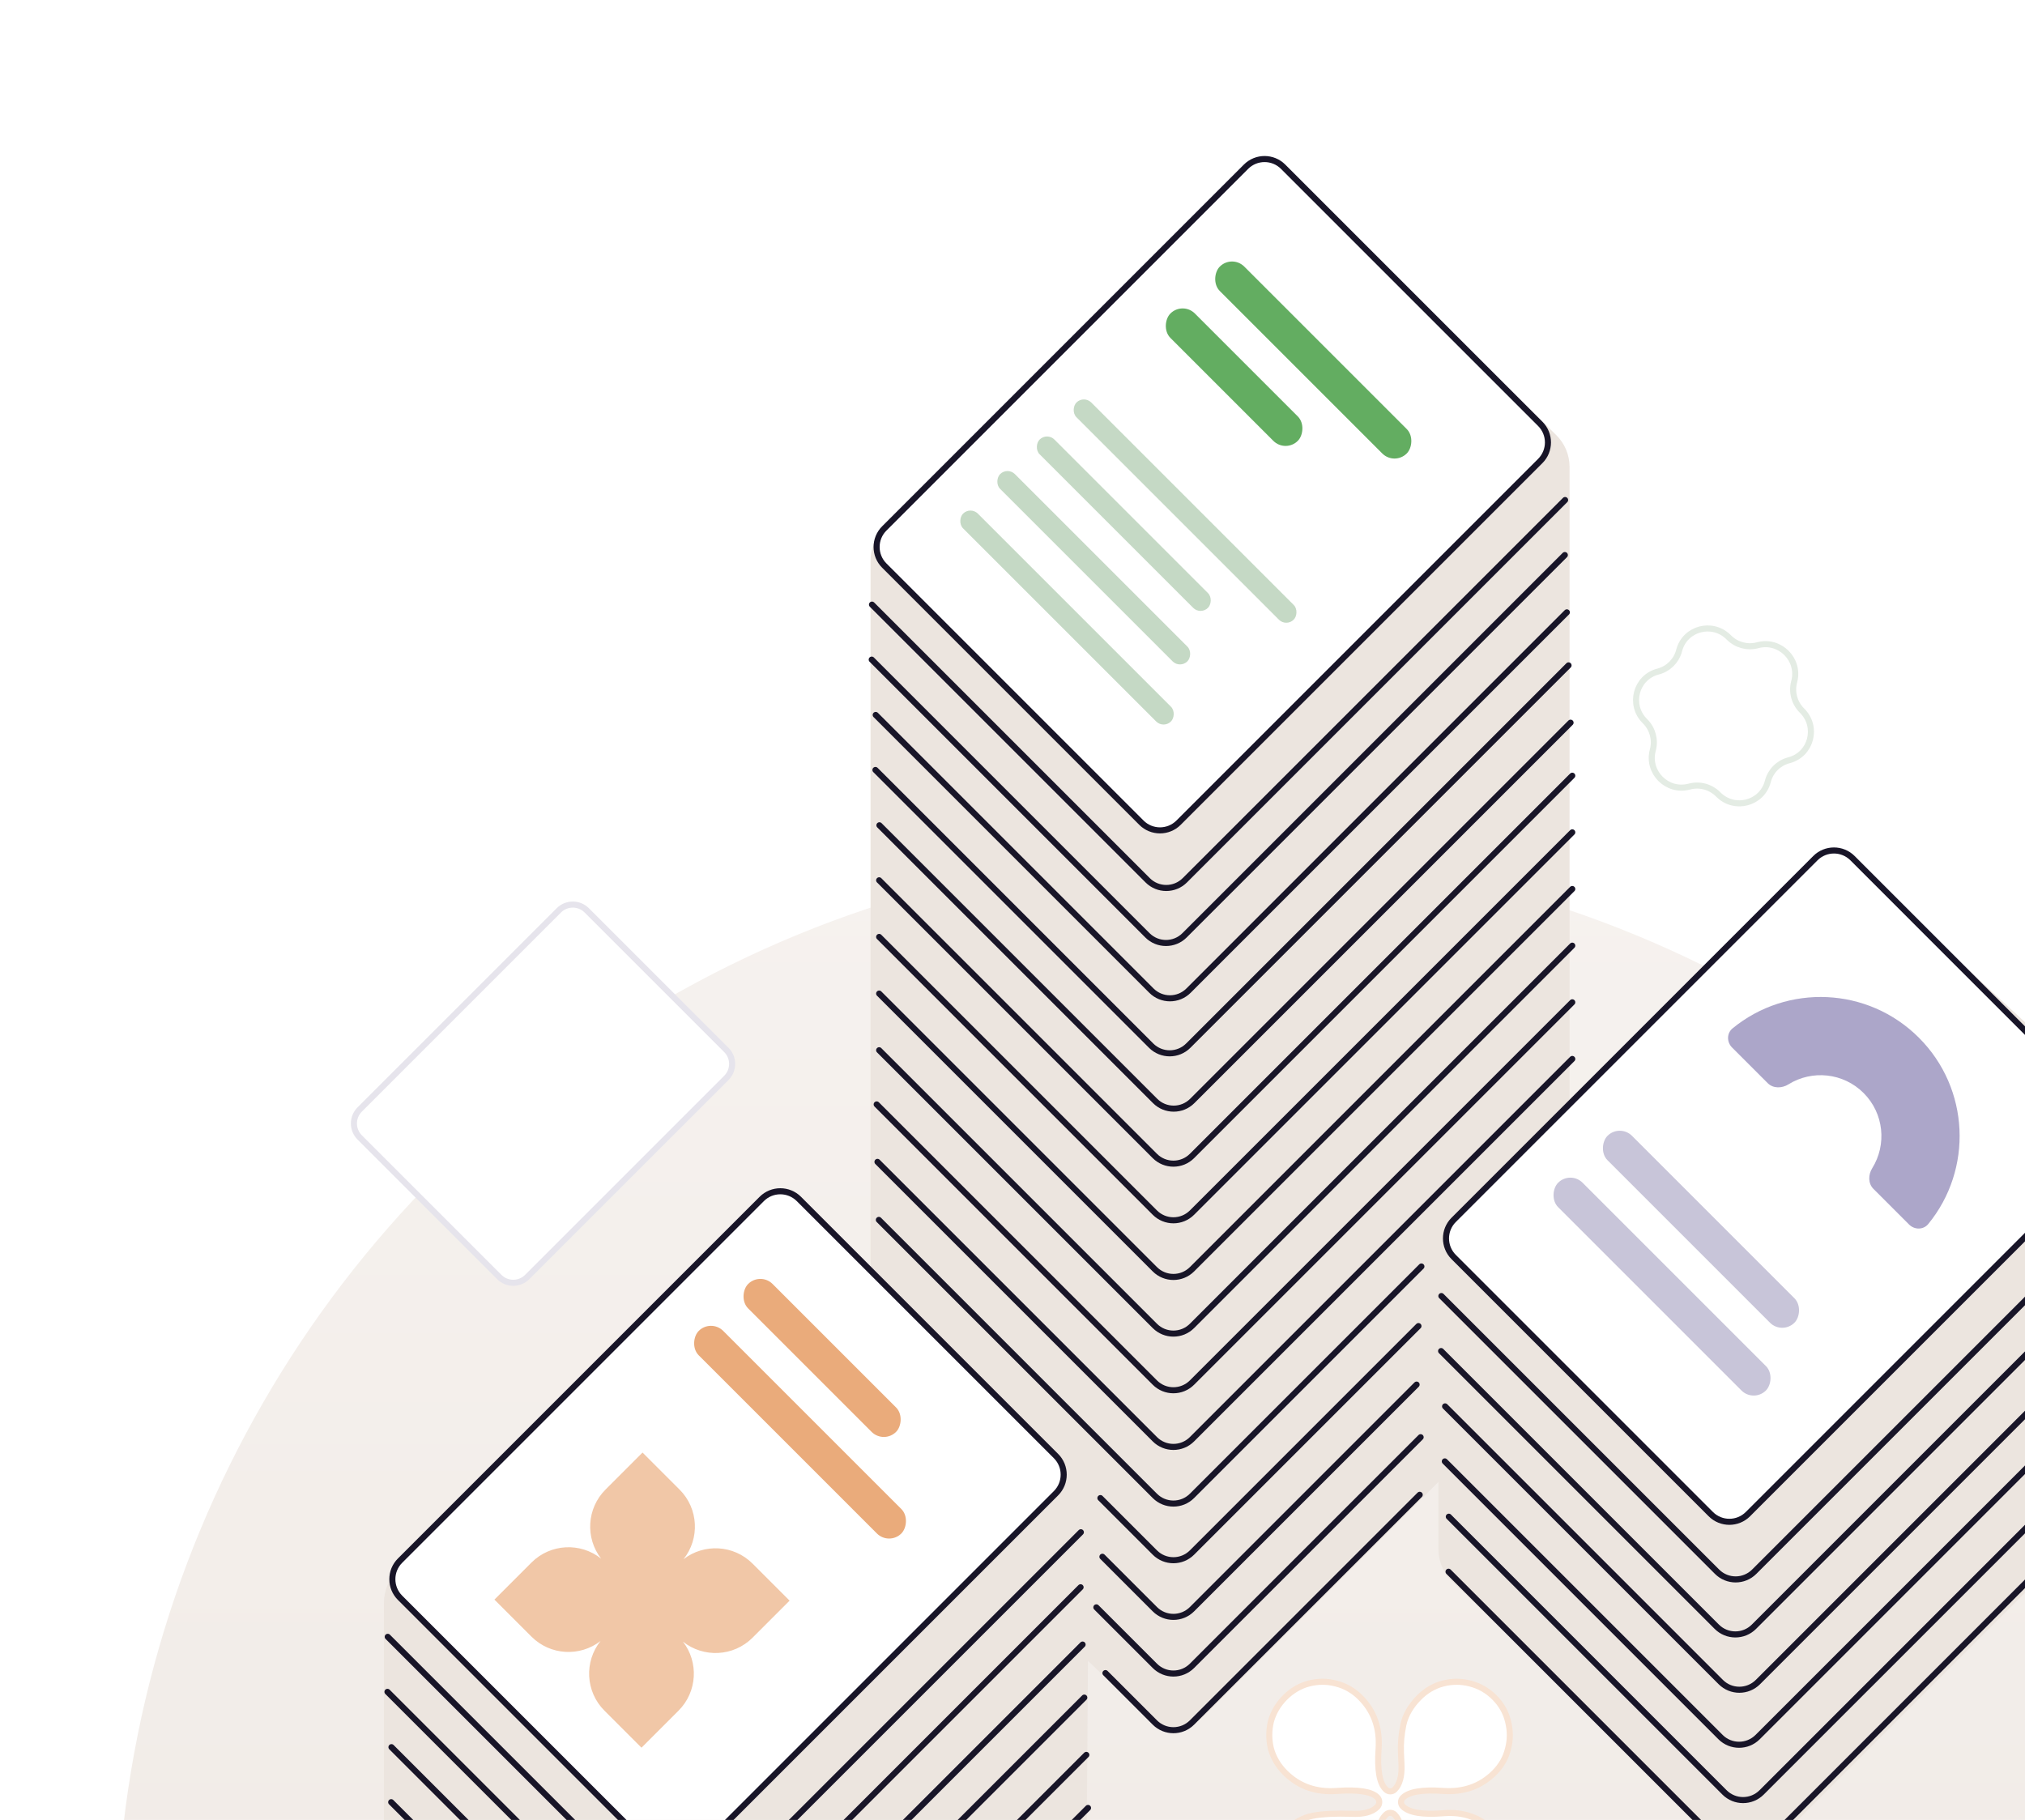 <svg width="820" height="737" viewBox="0 0 820 737" fill="none" xmlns="http://www.w3.org/2000/svg">
<g clip-path="url(#clip0_783_41871)">
<rect width="820" height="737" fill="white"/>
<circle cx="492.5" cy="790.5" r="445.5" fill="url(#paint0_linear_783_41871)"/>
<g filter="url(#filter0_d_783_41871)">
<path d="M145.657 449.604L202.181 506.127C205.305 509.252 210.37 509.252 213.494 506.127L294.127 425.495C297.251 422.371 297.251 417.305 294.127 414.181L237.603 357.657C234.479 354.533 229.414 354.533 226.289 357.657L145.657 438.29C142.533 441.414 142.533 446.479 145.657 449.604Z" fill="white"/>
<path d="M145.657 449.604L202.181 506.127C205.305 509.252 210.37 509.252 213.494 506.127L294.127 425.495C297.251 422.371 297.251 417.305 294.127 414.181L237.603 357.657C234.479 354.533 229.414 354.533 226.289 357.657L145.657 438.29C142.533 441.414 142.533 446.479 145.657 449.604Z" stroke="#E6E4EC" stroke-width="2.455" stroke-miterlimit="10" stroke-linecap="round"/>
</g>
<path d="M499.45 72.624L357.795 214.279C354.419 217.655 352.523 222.233 352.523 227.007L352.523 580.33C352.523 585.23 354.52 589.919 358.055 593.313L463.277 694.365C470.345 701.152 481.544 701.039 488.473 694.11L630.302 552.281C633.678 548.905 635.574 544.327 635.574 539.553L635.574 189.042C635.574 184.217 633.637 179.594 630.198 176.211L524.801 72.521C517.756 65.589 506.439 65.636 499.45 72.624Z" fill="#ECE5DF"/>
<path d="M299.949 497.077L160.747 636.279C157.371 639.654 155.475 644.233 155.475 649.007L155.475 1032.74C155.475 1037.69 157.515 1042.43 161.116 1045.83L241.28 1121.53C248.362 1128.22 259.479 1128.06 266.366 1121.17L433.309 954.225C436.652 950.882 438.546 946.358 438.581 941.63L440.97 617.182C441.006 612.275 439.037 607.566 435.519 604.144L325.225 496.9C318.169 490.038 306.909 490.117 299.949 497.077Z" fill="#ECE5DF"/>
<path d="M730.765 354.783L587.749 497.753C584.372 501.129 582.475 505.708 582.475 510.483L582.475 627.376C582.475 632.264 584.463 636.942 587.982 640.335L695.776 744.257C702.841 751.067 714.059 750.965 720.997 744.026L860.386 604.637C863.684 601.34 865.573 596.891 865.655 592.229L867.884 466.568C867.975 461.45 865.883 456.536 862.131 453.054L755.735 354.319C748.64 347.735 737.61 347.94 730.765 354.783Z" fill="#ECE5DF"/>
<path d="M588.649 509.03L692.767 613.148C696.921 617.302 703.655 617.302 707.809 613.148L854.276 466.681C858.43 462.527 858.43 455.793 854.276 451.639L750.158 347.52C746.004 343.367 739.269 343.367 735.116 347.52L588.649 493.988C584.495 498.141 584.495 504.876 588.649 509.03Z" fill="white" stroke="#181528" stroke-width="2.455" stroke-miterlimit="10" stroke-linecap="round"/>
<path d="M864.335 482.486L710.347 636.474C706.193 640.628 699.458 640.628 695.305 636.474L583.665 524.835" stroke="#181528" stroke-width="2.455" stroke-miterlimit="10" stroke-linecap="round"/>
<path d="M864.225 504.764L710.237 658.752C706.084 662.906 699.349 662.906 695.195 658.752L583.556 547.113" stroke="#181528" stroke-width="2.455" stroke-miterlimit="10" stroke-linecap="round"/>
<path d="M865.04 527.967L711.852 681.156C707.698 685.309 700.964 685.309 696.81 681.156L585.17 569.516" stroke="#181528" stroke-width="2.455" stroke-miterlimit="10" stroke-linecap="round"/>
<path d="M865.731 549.445L711.743 703.433C707.589 707.587 700.855 707.587 696.701 703.433L585.062 591.794" stroke="#181528" stroke-width="2.455" stroke-miterlimit="10" stroke-linecap="round"/>
<path d="M866.546 572.647L713.357 725.835C709.203 729.989 702.469 729.989 698.315 725.835L586.676 614.196" stroke="#181528" stroke-width="2.455" stroke-miterlimit="10" stroke-linecap="round"/>
<path d="M867.236 594.127L713.248 748.115C709.094 752.268 702.36 752.268 698.206 748.115L586.567 636.475" stroke="#181528" stroke-width="2.455" stroke-miterlimit="10" stroke-linecap="round"/>
<path d="M161.993 647.031L266.112 751.149C270.265 755.303 277 755.303 281.154 751.149L427.621 604.682C431.774 600.528 431.774 593.793 427.621 589.64L323.502 485.521C319.349 481.368 312.614 481.368 308.46 485.521L161.993 631.988C157.839 636.142 157.839 642.877 161.993 647.031Z" fill="white" stroke="#181528" stroke-width="2.455" stroke-miterlimit="10" stroke-linecap="round"/>
<path d="M437.68 620.487L283.691 774.475C279.538 778.629 272.803 778.629 268.649 774.475L157.01 662.836" stroke="#181528" stroke-width="2.455" stroke-miterlimit="10" stroke-linecap="round"/>
<path d="M437.571 642.765L283.583 796.753C279.429 800.907 272.694 800.907 268.54 796.753L156.901 685.114" stroke="#181528" stroke-width="2.455" stroke-miterlimit="10" stroke-linecap="round"/>
<path d="M438.385 665.967L285.197 819.156C281.043 823.309 274.308 823.309 270.154 819.156L158.515 707.516" stroke="#181528" stroke-width="2.455" stroke-miterlimit="10" stroke-linecap="round"/>
<path d="M439.076 687.447L285.088 841.435C280.934 845.589 274.199 845.589 270.046 841.435L158.406 729.796" stroke="#181528" stroke-width="2.455" stroke-miterlimit="10" stroke-linecap="round"/>
<path d="M439.891 710.649L286.702 863.837C282.548 867.991 275.814 867.991 271.66 863.837L160.021 752.198" stroke="#181528" stroke-width="2.455" stroke-miterlimit="10" stroke-linecap="round"/>
<path d="M440.581 732.128L286.593 886.116C282.439 890.269 275.704 890.269 271.551 886.116L159.911 774.476" stroke="#181528" stroke-width="2.455" stroke-miterlimit="10" stroke-linecap="round"/>
<path d="M440.581 755.061L286.593 909.049C282.439 913.203 275.704 913.203 271.551 909.049L159.911 797.41" stroke="#181528" stroke-width="2.455" stroke-miterlimit="10" stroke-linecap="round"/>
<path d="M440.581 778.004L286.593 931.992C282.439 936.145 275.704 936.145 271.551 931.992L159.911 820.352" stroke="#181528" stroke-width="2.455" stroke-miterlimit="10" stroke-linecap="round"/>
<path d="M440.581 800.946L286.593 954.934C282.439 959.088 275.704 959.088 271.551 954.934L159.911 843.295" stroke="#181528" stroke-width="2.455" stroke-miterlimit="10" stroke-linecap="round"/>
<path d="M440.581 823.888L286.593 977.876C282.439 982.03 275.705 982.03 271.551 977.876L159.912 866.237" stroke="#181528" stroke-width="2.455" stroke-miterlimit="10" stroke-linecap="round"/>
<path d="M440.581 846.832L286.593 1000.82C282.439 1004.97 275.705 1004.97 271.551 1000.82L159.912 889.18" stroke="#181528" stroke-width="2.455" stroke-miterlimit="10" stroke-linecap="round"/>
<rect x="655.899" y="455" width="107.04" height="14" rx="7" transform="rotate(45 655.899 455)" fill="#C8C5D9"/>
<rect x="307.899" y="515" width="84.711" height="14" rx="7" transform="rotate(45 307.899 515)" fill="#EAAB7B"/>
<path d="M358.084 229.031L462.202 333.149C466.356 337.303 473.091 337.303 477.244 333.149L623.711 186.682C627.865 182.528 627.865 175.793 623.711 171.64L519.593 67.521C515.439 63.368 508.705 63.368 504.551 67.522L358.084 213.988C353.93 218.142 353.93 224.877 358.084 229.031Z" fill="white" stroke="#181528" stroke-width="2.455" stroke-miterlimit="10" stroke-linecap="round"/>
<path d="M633.77 202.487L479.782 356.475C475.629 360.629 468.894 360.629 464.74 356.475L353.101 244.836" stroke="#181528" stroke-width="2.455" stroke-miterlimit="10" stroke-linecap="round"/>
<path d="M633.661 224.764L479.673 378.752C475.52 382.906 468.785 382.906 464.631 378.752L352.992 267.113" stroke="#181528" stroke-width="2.455" stroke-miterlimit="10" stroke-linecap="round"/>
<path d="M634.476 247.966L481.287 401.155C477.134 405.308 470.399 405.308 466.245 401.155L354.606 289.515" stroke="#181528" stroke-width="2.455" stroke-miterlimit="10" stroke-linecap="round"/>
<path d="M635.167 269.446L481.179 423.434C477.025 427.588 470.29 427.588 466.136 423.434L354.497 311.795" stroke="#181528" stroke-width="2.455" stroke-miterlimit="10" stroke-linecap="round"/>
<path d="M635.982 292.648L482.793 445.836C478.639 449.99 471.905 449.99 467.751 445.836L356.112 334.197" stroke="#181528" stroke-width="2.455" stroke-miterlimit="10" stroke-linecap="round"/>
<path d="M636.672 314.127L482.684 468.115C478.53 472.268 471.795 472.268 467.642 468.115L356.002 356.475" stroke="#181528" stroke-width="2.455" stroke-miterlimit="10" stroke-linecap="round"/>
<path d="M636.672 337.06L482.684 491.048C478.53 495.202 471.795 495.202 467.642 491.048L356.002 379.409" stroke="#181528" stroke-width="2.455" stroke-miterlimit="10" stroke-linecap="round"/>
<path d="M636.672 360.003L482.684 513.991C478.53 518.144 471.795 518.144 467.642 513.991L356.002 402.351" stroke="#181528" stroke-width="2.455" stroke-miterlimit="10" stroke-linecap="round"/>
<path d="M636.672 382.945L482.684 536.933C478.53 541.087 471.795 541.087 467.642 536.933L356.002 425.294" stroke="#181528" stroke-width="2.455" stroke-miterlimit="10" stroke-linecap="round"/>
<path d="M636.672 405.887L482.684 559.875C478.53 564.029 471.796 564.029 467.642 559.875L355 447.234" stroke="#181528" stroke-width="2.455" stroke-miterlimit="10" stroke-linecap="round"/>
<path d="M636.672 428.831L482.684 582.819C478.53 586.973 471.796 586.973 467.642 582.819L355.323 470.5" stroke="#181528" stroke-width="2.455" stroke-miterlimit="10" stroke-linecap="round"/>
<path d="M575.581 512.864L482.684 605.761C478.53 609.915 471.795 609.915 467.641 605.761L355.88 494" stroke="#181528" stroke-width="2.455" stroke-miterlimit="10" stroke-linecap="round"/>
<path d="M574.387 537L482.684 628.704C478.53 632.857 471.796 632.857 467.642 628.704L445.591 606.653" stroke="#181528" stroke-width="2.455" stroke-miterlimit="10" stroke-linecap="round"/>
<path d="M573.637 560.694L482.684 651.647C478.53 655.801 471.796 655.801 467.642 651.647L446.409 630.414" stroke="#181528" stroke-width="2.455" stroke-miterlimit="10" stroke-linecap="round"/>
<path d="M575.273 582L482.684 674.589C478.53 678.743 471.796 678.743 467.642 674.589L443.955 650.902" stroke="#181528" stroke-width="2.455" stroke-miterlimit="10" stroke-linecap="round"/>
<path d="M574.897 605.319L482.684 697.532C478.53 701.685 471.796 701.685 467.642 697.532L447.637 677.526" stroke="#181528" stroke-width="2.455" stroke-miterlimit="10" stroke-linecap="round"/>
<rect x="498.899" y="103" width="107.04" height="14" rx="7" transform="rotate(45 498.899 103)" fill="#63AD61"/>
<rect x="438.9" y="160" width="124.382" height="8.459" rx="4.229" transform="rotate(45 438.9 160)" fill="#C5D9C5"/>
<rect x="423.981" y="175" width="96.388" height="8.459" rx="4.229" transform="rotate(45 423.981 175)" fill="#C5D9C5"/>
<rect x="407.981" y="189" width="107.236" height="8.459" rx="4.229" transform="rotate(45 407.981 189)" fill="#C5D9C5"/>
<rect x="478.899" y="122" width="72.941" height="14" rx="7" transform="rotate(45 478.899 122)" fill="#63AD61"/>
<rect x="392.981" y="205" width="119.034" height="8.459" rx="4.229" transform="rotate(45 392.981 205)" fill="#C5D9C5"/>
<rect x="635.899" y="474" width="118.986" height="14" rx="7" transform="rotate(45 635.899 474)" fill="#C8C5D9"/>
<rect x="287.899" y="534" width="116.02" height="14" rx="7" transform="rotate(45 287.899 534)" fill="#EAAB7B"/>
<path fill-rule="evenodd" clip-rule="evenodd" d="M275.184 603.208L260.19 588.214L245.196 603.208C237.561 610.844 236.966 622.854 243.411 631.171C235.086 624.526 222.917 625.059 215.208 632.768L200.214 647.762L215.208 662.756C222.844 670.392 234.854 670.986 243.171 664.541C236.526 672.866 237.059 685.035 244.768 692.744L259.762 707.738L274.756 692.744C282.392 685.108 282.986 673.098 276.541 664.781C284.866 671.426 297.035 670.894 304.744 663.184L319.738 648.19L304.744 633.196C297.108 625.561 285.098 624.966 276.781 631.411C283.426 623.086 282.894 610.917 275.184 603.208Z" fill="#F1C7A7"/>
<path fill-rule="evenodd" clip-rule="evenodd" d="M780.817 495.678C778.845 498.084 775.254 498.068 773.055 495.869L758.623 481.436C756.424 479.237 756.495 475.695 758.14 473.057C764.07 463.551 762.904 450.88 754.641 442.618C746.379 434.356 733.709 433.19 724.202 439.119C721.564 440.764 718.022 440.835 715.823 438.636L701.39 424.204C699.191 422.005 699.176 418.414 701.581 416.443C723.698 398.316 756.39 399.576 777.037 420.223C797.683 440.869 798.943 473.562 780.817 495.678Z" fill="#ACA6C9"/>
<g filter="url(#filter1_d_783_41871)">
<path d="M711.913 250.244C720.752 247.975 728.845 256.068 726.575 264.906L726.493 265.227C725.446 269.305 726.626 273.649 729.599 276.664L729.834 276.901C736.279 283.436 733.371 294.437 724.567 296.83L724.247 296.917C720.185 298.021 717.021 301.185 715.917 305.247L715.83 305.567C713.437 314.371 702.436 317.278 695.901 310.834L695.664 310.599C692.649 307.626 688.305 306.446 684.227 307.493L683.906 307.575C675.068 309.845 666.975 301.752 669.244 292.913L669.327 292.592C670.373 288.515 669.194 284.171 666.22 281.156L665.986 280.919C659.541 274.383 662.448 263.383 671.253 260.99L671.573 260.903C675.634 259.799 678.799 256.634 679.903 252.573L679.99 252.253C682.383 243.448 693.383 240.541 699.919 246.986L700.156 247.22C703.171 250.194 707.515 251.374 711.592 250.327L711.913 250.244Z" fill="white"/>
<path d="M711.913 250.244C720.752 247.975 728.845 256.068 726.575 264.906L726.493 265.227C725.446 269.305 726.626 273.649 729.599 276.664L729.834 276.901C736.279 283.436 733.371 294.437 724.567 296.83L724.247 296.917C720.185 298.021 717.021 301.185 715.917 305.247L715.83 305.567C713.437 314.371 702.436 317.278 695.901 310.834L695.664 310.599C692.649 307.626 688.305 306.446 684.227 307.493L683.906 307.575C675.068 309.845 666.975 301.752 669.244 292.913L669.327 292.592C670.373 288.515 669.194 284.171 666.22 281.156L665.986 280.919C659.541 274.383 662.448 263.383 671.253 260.99L671.573 260.903C675.634 259.799 678.799 256.634 679.903 252.573L679.99 252.253C682.383 243.448 693.383 240.541 699.919 246.986L700.156 247.22C703.171 250.194 707.515 251.374 711.592 250.327L711.913 250.244Z" stroke="#E4ECE4" stroke-width="2.455" stroke-miterlimit="10" stroke-linecap="round"/>
</g>
<g filter="url(#filter2_d_783_41871)">
<path d="M520.383 761.149C517.587 758.353 515.71 755.078 514.754 751.326C513.797 747.72 513.76 744.078 514.643 740.399C515.674 736.72 517.587 733.482 520.383 730.686C523.915 727.154 527.667 725.02 531.641 724.284C535.614 723.549 540.875 723.291 547.424 723.512C552.207 723.733 555.629 722.813 557.689 720.752C558.786 719.655 558.786 717.876 557.689 716.779C555.408 714.498 549.999 713.652 541.464 714.241C533.002 714.903 525.975 712.438 520.383 706.845C517.587 704.049 515.674 700.812 514.644 697.133C513.761 693.454 513.761 689.775 514.644 686.096C515.674 682.417 517.587 679.179 520.383 676.383C523.179 673.587 526.38 671.711 529.985 670.754C533.738 669.797 537.417 669.797 541.023 670.754C544.775 671.711 548.05 673.587 550.846 676.383C556.364 681.902 558.829 688.855 558.241 697.243C557.652 705.632 558.572 711.04 561 713.468L561.221 713.689C562.196 714.664 563.777 714.664 564.753 713.689C566.813 711.628 567.733 708.207 567.512 703.424L567.291 698.568C567.144 695.036 567.475 691.32 568.284 687.42C569.167 683.447 571.301 679.768 574.686 676.383C577.482 673.587 580.683 671.711 584.288 670.754C588.041 669.797 591.72 669.797 595.326 670.754C599.078 671.711 602.353 673.587 605.149 676.383C607.945 679.179 609.785 682.417 610.668 686.096C611.624 689.848 611.624 693.528 610.668 697.133C609.784 700.812 607.945 704.049 605.149 706.845C599.63 712.364 592.677 714.829 584.288 714.241C575.9 713.652 570.492 714.572 568.064 717C567.089 717.975 567.088 719.557 568.064 720.532C570.565 723.034 575.974 723.953 584.288 723.291C592.529 722.555 599.483 725.02 605.149 730.686C607.945 733.482 609.784 736.72 610.667 740.399C611.698 744.078 611.734 747.72 610.778 751.326C609.895 755.005 608.018 758.279 605.149 761.149C602.353 763.945 599.078 765.822 595.326 766.778C591.72 767.734 588.041 767.734 584.288 766.778C580.683 765.821 577.483 763.945 574.686 761.149C571.228 757.69 569.094 753.864 568.285 749.67C567.549 745.55 567.291 740.362 567.512 734.108C567.733 729.325 566.813 725.903 564.752 723.843C563.777 722.868 562.196 722.868 561.221 723.843L561 724.064C558.278 726.786 557.358 732.194 558.241 740.288C559.123 748.382 556.658 755.336 550.846 761.148C548.049 763.945 544.775 765.821 541.023 766.778C537.417 767.735 533.812 767.734 530.206 766.778C526.527 765.895 523.253 764.019 520.383 761.149Z" fill="white"/>
<path d="M520.383 761.149C517.587 758.353 515.71 755.078 514.754 751.326C513.797 747.72 513.76 744.078 514.643 740.399C515.674 736.72 517.587 733.482 520.383 730.686C523.915 727.154 527.667 725.02 531.641 724.284C535.614 723.549 540.875 723.291 547.424 723.512C552.207 723.733 555.629 722.813 557.689 720.752C558.786 719.655 558.786 717.876 557.689 716.779C555.408 714.498 549.999 713.652 541.464 714.241C533.002 714.903 525.975 712.438 520.383 706.845C517.587 704.049 515.674 700.812 514.644 697.133C513.761 693.454 513.761 689.775 514.644 686.096C515.674 682.417 517.587 679.179 520.383 676.383C523.179 673.587 526.38 671.711 529.985 670.754C533.738 669.797 537.417 669.797 541.023 670.754C544.775 671.711 548.05 673.587 550.846 676.383C556.364 681.902 558.829 688.855 558.241 697.243C557.652 705.632 558.572 711.04 561 713.468L561.221 713.689C562.196 714.664 563.777 714.664 564.753 713.689C566.813 711.628 567.733 708.207 567.512 703.424L567.291 698.568C567.144 695.036 567.475 691.32 568.284 687.42C569.167 683.447 571.301 679.768 574.686 676.383C577.482 673.587 580.683 671.711 584.288 670.754C588.041 669.797 591.72 669.797 595.326 670.754C599.078 671.711 602.353 673.587 605.149 676.383C607.945 679.179 609.785 682.417 610.668 686.096C611.624 689.848 611.624 693.528 610.668 697.133C609.784 700.812 607.945 704.049 605.149 706.845C599.63 712.364 592.677 714.829 584.288 714.241C575.9 713.652 570.492 714.572 568.064 717C567.089 717.975 567.088 719.557 568.064 720.532C570.565 723.034 575.974 723.953 584.288 723.291C592.529 722.555 599.483 725.02 605.149 730.686C607.945 733.482 609.784 736.72 610.667 740.399C611.698 744.078 611.734 747.72 610.778 751.326C609.895 755.005 608.018 758.279 605.149 761.149C602.353 763.945 599.078 765.822 595.326 766.778C591.72 767.734 588.041 767.734 584.288 766.778C580.683 765.821 577.483 763.945 574.686 761.149C571.228 757.69 569.094 753.864 568.285 749.67C567.549 745.55 567.291 740.362 567.512 734.108C567.733 729.325 566.813 725.903 564.752 723.843C563.777 722.868 562.196 722.868 561.221 723.843L561 724.064C558.278 726.786 557.358 732.194 558.241 740.288C559.123 748.382 556.658 755.336 550.846 761.148C548.049 763.945 544.775 765.821 541.023 766.778C537.417 767.735 533.812 767.734 530.206 766.778C526.527 765.895 523.253 764.019 520.383 761.149Z" stroke="#F8E3D3" stroke-width="2.455" stroke-miterlimit="10" stroke-linecap="round"/>
</g>
</g>
<defs>
<filter id="filter0_d_783_41871" x="142.086" y="354.087" width="155.611" height="166.61" filterUnits="userSpaceOnUse" color-interpolation-filters="sRGB">
<feFlood flood-opacity="0" result="BackgroundImageFix"/>
<feColorMatrix in="SourceAlpha" type="matrix" values="0 0 0 0 0 0 0 0 0 0 0 0 0 0 0 0 0 0 127 0" result="hardAlpha"/>
<feOffset dy="11"/>
<feComposite in2="hardAlpha" operator="out"/>
<feColorMatrix type="matrix" values="0 0 0 0 0.902 0 0 0 0 0.894 0 0 0 0 0.925 0 0 0 1 0"/>
<feBlend mode="normal" in2="BackgroundImageFix" result="effect1_dropShadow_783_41871"/>
<feBlend mode="normal" in="SourceGraphic" in2="effect1_dropShadow_783_41871" result="shape"/>
</filter>
<filter id="filter1_d_783_41871" x="661.271" y="242.271" width="73.277" height="84.277" filterUnits="userSpaceOnUse" color-interpolation-filters="sRGB">
<feFlood flood-opacity="0" result="BackgroundImageFix"/>
<feColorMatrix in="SourceAlpha" type="matrix" values="0 0 0 0 0 0 0 0 0 0 0 0 0 0 0 0 0 0 127 0" result="hardAlpha"/>
<feOffset dy="11"/>
<feComposite in2="hardAlpha" operator="out"/>
<feColorMatrix type="matrix" values="0 0 0 0 0.973 0 0 0 0 0.89 0 0 0 0 0.827 0 0 0 1 0"/>
<feBlend mode="normal" in2="BackgroundImageFix" result="effect1_dropShadow_783_41871"/>
<feBlend mode="normal" in="SourceGraphic" in2="effect1_dropShadow_783_41871" result="shape"/>
</filter>
<filter id="filter2_d_783_41871" x="512.754" y="668.81" width="99.942" height="110.913" filterUnits="userSpaceOnUse" color-interpolation-filters="sRGB">
<feFlood flood-opacity="0" result="BackgroundImageFix"/>
<feColorMatrix in="SourceAlpha" type="matrix" values="0 0 0 0 0 0 0 0 0 0 0 0 0 0 0 0 0 0 127 0" result="hardAlpha"/>
<feOffset dy="11"/>
<feComposite in2="hardAlpha" operator="out"/>
<feColorMatrix type="matrix" values="0 0 0 0 0.973 0 0 0 0 0.89 0 0 0 0 0.827 0 0 0 1 0"/>
<feBlend mode="normal" in2="BackgroundImageFix" result="effect1_dropShadow_783_41871"/>
<feBlend mode="normal" in="SourceGraphic" in2="effect1_dropShadow_783_41871" result="shape"/>
</filter>
<linearGradient id="paint0_linear_783_41871" x1="492.5" y1="345" x2="492.5" y2="1236" gradientUnits="userSpaceOnUse">
<stop stop-color="#F6F2EF"/>
<stop offset="1" stop-color="#ECE5DF"/>
</linearGradient>
<clipPath id="clip0_783_41871">
<rect width="820" height="737" fill="white"/>
</clipPath>
</defs>
</svg>
